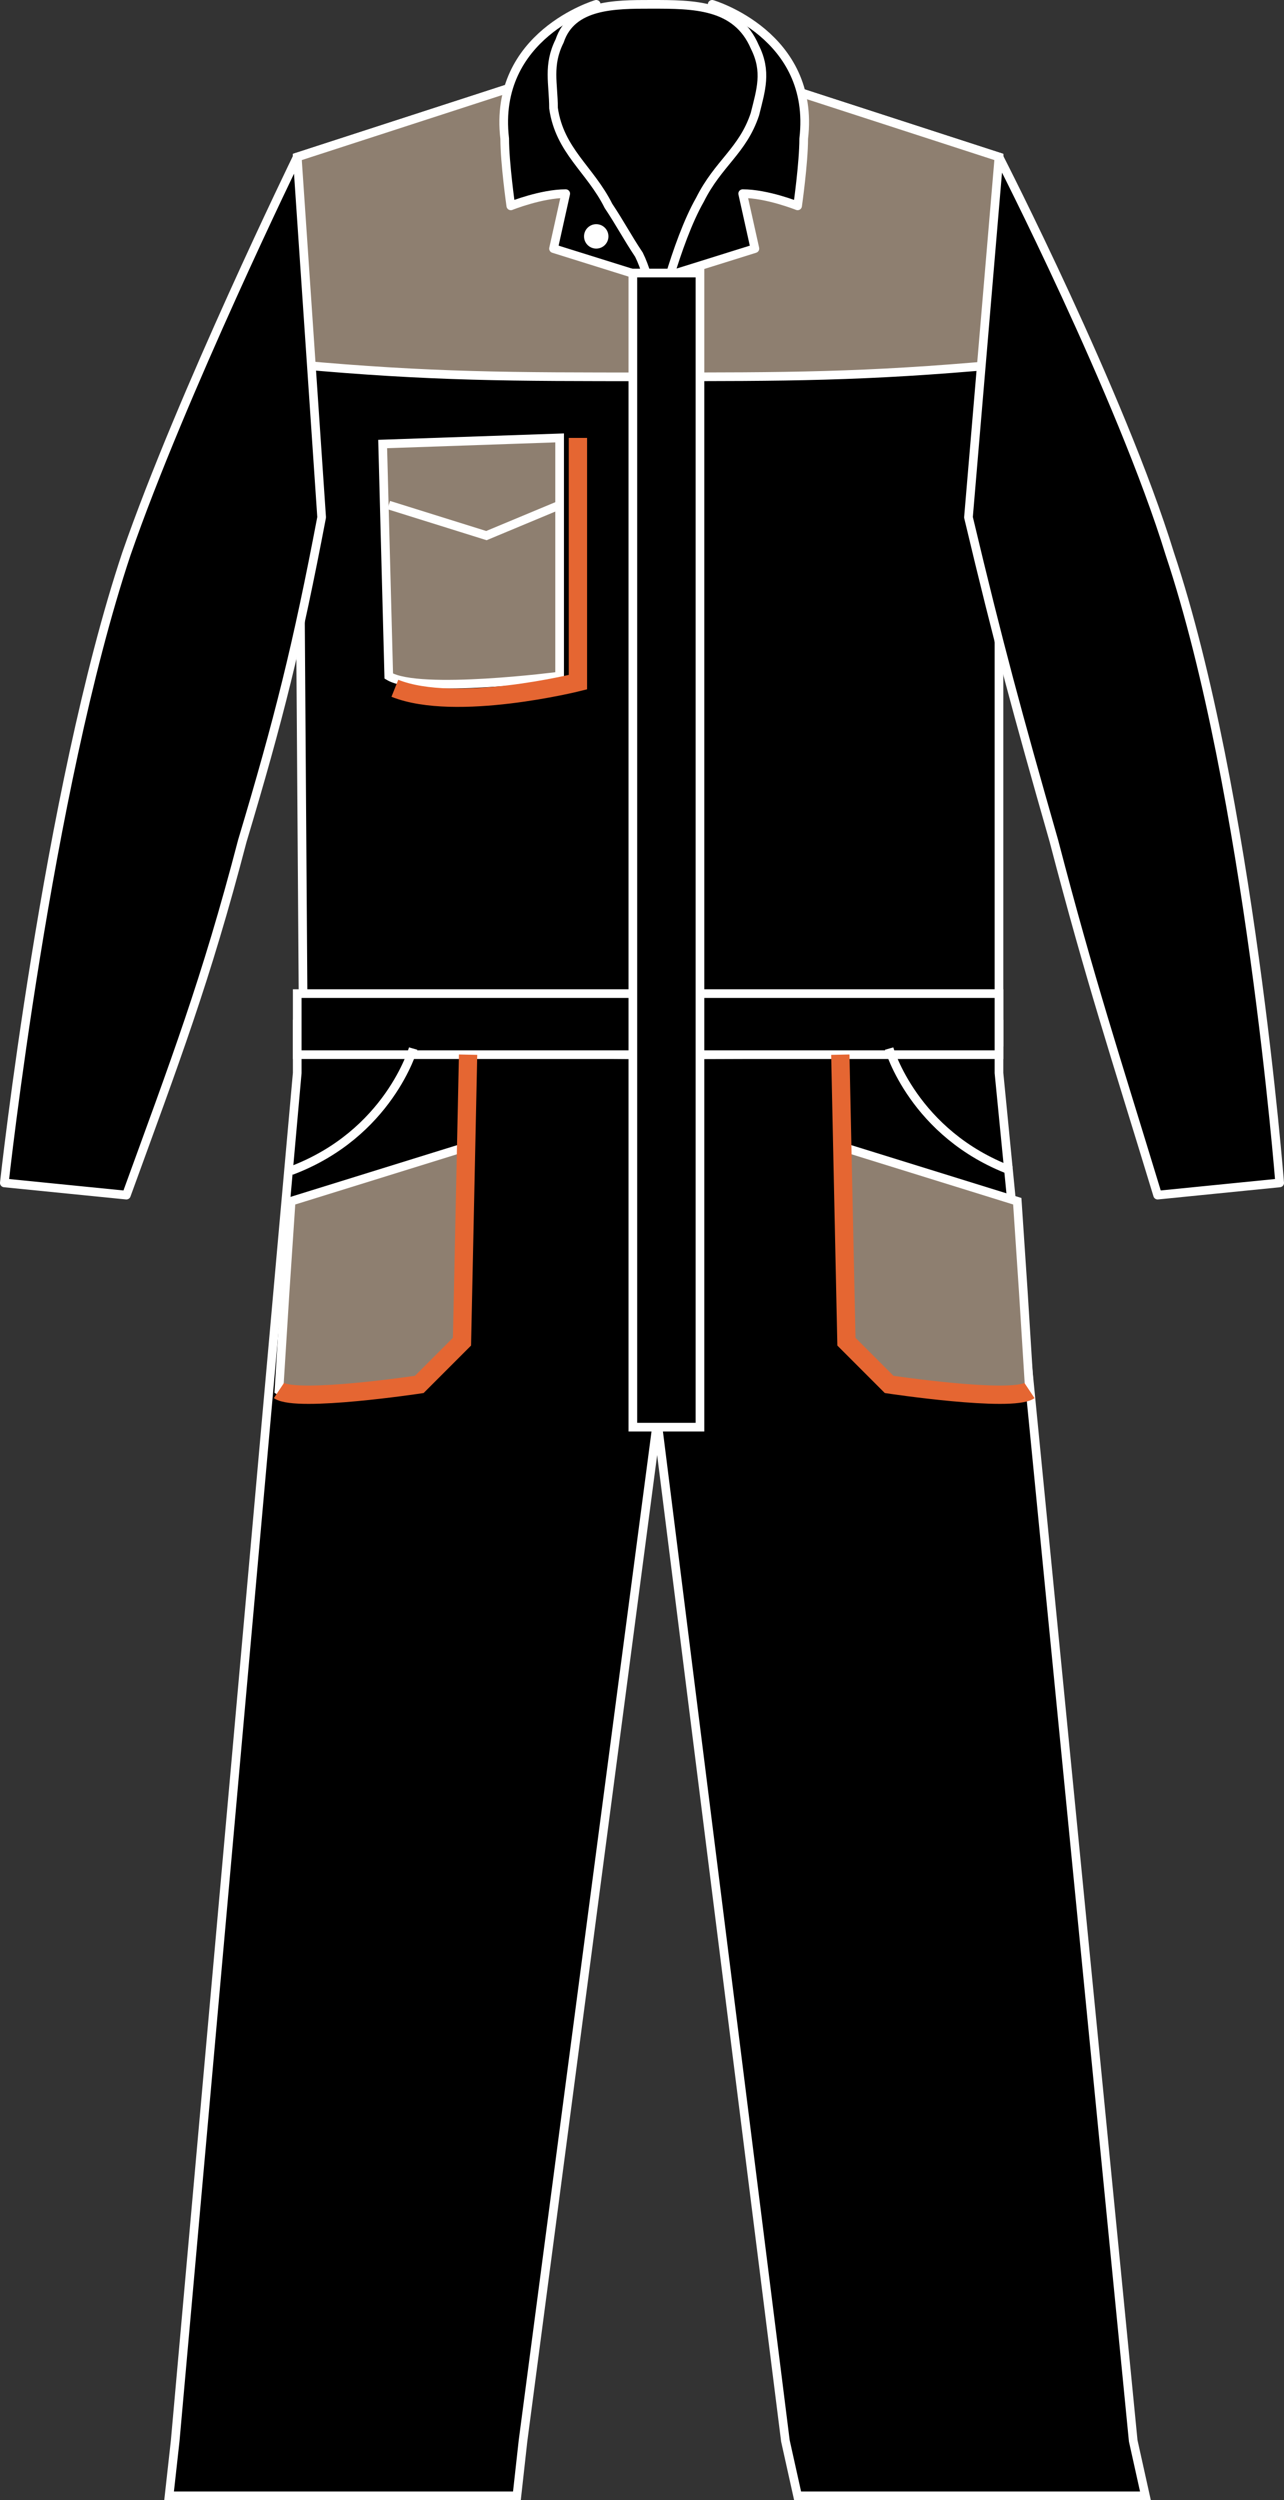 <?xml version="1.0" encoding="iso-8859-1"?>
<!-- Generator: Adobe Illustrator 22.1.0, SVG Export Plug-In . SVG Version: 6.00 Build 0)  -->
<svg version="1.1" id="black_x2F_grey" xmlns="http://www.w3.org/2000/svg" xmlns:xlink="http://www.w3.org/1999/xlink" x="0px"
	 y="0px" viewBox="0 0 21.042 40.942" style="enable-background:new 0 0 21.042 40.942;" xml:space="preserve">
<rect x="0" y="0" width="21.042" height="40.942" fill="#333333" stroke="none"/>
<g>
	<polygon style="stroke:#FFFFFF;stroke-width:0.142;stroke-miterlimit:3.864;" points="4.871,16.771 4.871,17.571 2.871,39.971 
		2.771,40.871 8.471,40.871 8.571,39.971 10.771,23.271 12.871,39.971 13.071,40.871 18.771,40.871 18.571,39.971 16.371,17.571 
		16.371,16.771 	"/>
	<path style="fill:#8E7F70;stroke:#FFFFFF;stroke-width:0.142;" d="M13.771,17.271l0.1,4.7l0.7,0.7c0,0,2,0.3,2.3,0.1l-0.1-1.6
		l-0.1-1.5l-2.9-0.9"/>
	<path style="fill:#8E7F70;stroke:#FFFFFF;stroke-width:0.142;" d="M7.671,17.271l-0.1,4.7l-0.7,0.7c0,0-2,0.3-2.3,0.1l0.1-1.6
		l0.1-1.5l2.9-0.9"/>
	<path style="stroke:#FFFFFF;stroke-width:0.142;stroke-miterlimit:3.864;" d="M4.871,2.571l3.7-1.2c0,0,1.2-0.1,2-0.1
		s2.1,0.1,2.1,0.1l3.7,1.2v14.5c-2.2,0.2-3.5,0.2-5.7,0.2s-3.5-0.1-5.7-0.3L4.871,2.571L4.871,2.571z"/>
	<path style="fill:#8E7F70;stroke:#FFFFFF;stroke-width:0.142;stroke-miterlimit:3.864;" d="M4.871,2.571l3.7-1.2
		c0,0,1.2-0.1,2-0.1s2.1,0.1,2.1,0.1l3.7,1.2v3.4c-2.2,0.2-3.5,0.2-5.7,0.2c-2.3,0-3.6,0-5.8-0.2V2.571L4.871,2.571z"/>
	<path style="stroke:#FFFFFF;stroke-width:0.142;stroke-linejoin:round;stroke-miterlimit:3.864;" d="M18.971,19.571
		c-0.7-2.3-1.1-3.5-1.7-5.8c-0.6-2.1-0.9-3.2-1.4-5.3l0.5-5.9c0,0,2,3.9,2.8,6.5c1.3,3.9,1.8,10.3,1.8,10.3L18.971,19.571
		L18.971,19.571z"/>
	<path style="stroke:#FFFFFF;stroke-width:0.142;stroke-linejoin:round;stroke-miterlimit:3.864;" d="M2.071,19.571
		c0.8-2.2,1.3-3.5,1.9-5.8c0.6-2,0.9-3.2,1.3-5.3l-0.4-5.9c0,0-1.9,3.9-2.8,6.5c-1.3,3.9-2,10.3-2,10.3L2.071,19.571L2.071,19.571z"
		/>
	<polygon style="stroke:#FFFFFF;stroke-width:0.142;stroke-miterlimit:3.864;" points="16.371,17.271 4.871,17.271 4.871,16.271 
		16.371,16.271 	"/>
	<path style="stroke:#FFFFFF;stroke-width:0.142;stroke-linejoin:round;stroke-miterlimit:3;" d="M11.271,3.471
		c0,0,0.5-0.8,0.9-1.3c0.2-0.3,0.1-0.5,0-0.8l-0.5-1.3c0,0,1.7,0.5,1.5,2.2c0,0.4-0.1,1.1-0.1,1.1s-0.5-0.2-0.9-0.2l0.2,0.9
		l-1.6,0.5L11.271,3.471L11.271,3.471z"/>
	<path style="stroke:#FFFFFF;stroke-width:0.142;stroke-linejoin:round;stroke-miterlimit:3;" d="M10.171,3.471
		c0,0-0.5-0.8-0.9-1.3c-0.1-0.2,0-0.5,0-0.8l0.5-1.3c0,0-1.7,0.5-1.5,2.2c0,0.4,0.1,1.1,0.1,1.1s0.5-0.2,0.9-0.2l-0.2,0.9l1.6,0.5
		L10.171,3.471L10.171,3.471z"/>
	<path style="stroke:#FFFFFF;stroke-width:0.142;stroke-miterlimit:3.864;" d="M10.771,5.271c0,0,0.3-1.3,0.7-2
		c0.3-0.6,0.7-0.8,0.9-1.4c0.1-0.4,0.2-0.7,0-1.1c-0.3-0.7-1-0.7-1.7-0.7c-0.6,0-1.3,0-1.5,0.6c-0.2,0.4-0.1,0.7-0.1,1.1
		c0.1,0.7,0.6,1,0.9,1.6c0.2,0.3,0.3,0.5,0.5,0.8C10.671,4.571,10.771,5.271,10.771,5.271L10.771,5.271z"/>
	<circle style="fill:#FFFFFF;" cx="9.771" cy="3.871" r="0.2"/>
	<path style="fill:none;stroke:#E56632;stroke-width:0.3;stroke-miterlimit:10;" d="M13.771,18.771"/>
	<path style="fill:none;stroke:#E56632;stroke-width:0.3;stroke-miterlimit:10;" d="M13.771,17.271l0.1,4.7l0.7,0.7
		c0,0,2,0.3,2.3,0.1"/>
	<path style="fill:none;stroke:#E56632;stroke-width:0.3;stroke-miterlimit:10;" d="M7.571,18.771"/>
	<path style="fill:none;stroke:#E56632;stroke-width:0.3;stroke-miterlimit:10;" d="M7.671,17.271l-0.1,4.7l-0.7,0.7
		c0,0-2,0.3-2.3,0.1"/>
	<path style="fill:none;stroke:#FFFFFF;stroke-width:0.142;" d="M14.571,17.171c0,0,0.4,1.4,2,2"/>
	<path style="fill:none;stroke:#FFFFFF;stroke-width:0.142;" d="M6.771,17.171c0,0-0.4,1.4-2,2"/>
	<rect x="10.371" y="4.471" style="stroke:#FFFFFF;stroke-width:0.142;stroke-miterlimit:3.864;" width="1.1" height="18.9"/>
	<path style="fill:#8E7F70;stroke:#FFFFFF;stroke-width:0.142;stroke-miterlimit:10;" d="M9.171,7.171v3.9c0,0-2.3,0.3-2.8,0
		l-0.1-3.8L9.171,7.171z"/>
	<polyline style="fill:none;stroke:#FFFFFF;stroke-width:0.142;stroke-miterlimit:10;" points="6.371,8.271 7.971,8.771 
		9.171,8.271 	"/>
	<path style="fill:none;stroke:#E56632;stroke-width:0.3;stroke-miterlimit:10;" d="M9.471,7.171v4c0,0-2,0.5-3,0.1"/>
</g>
</svg>
